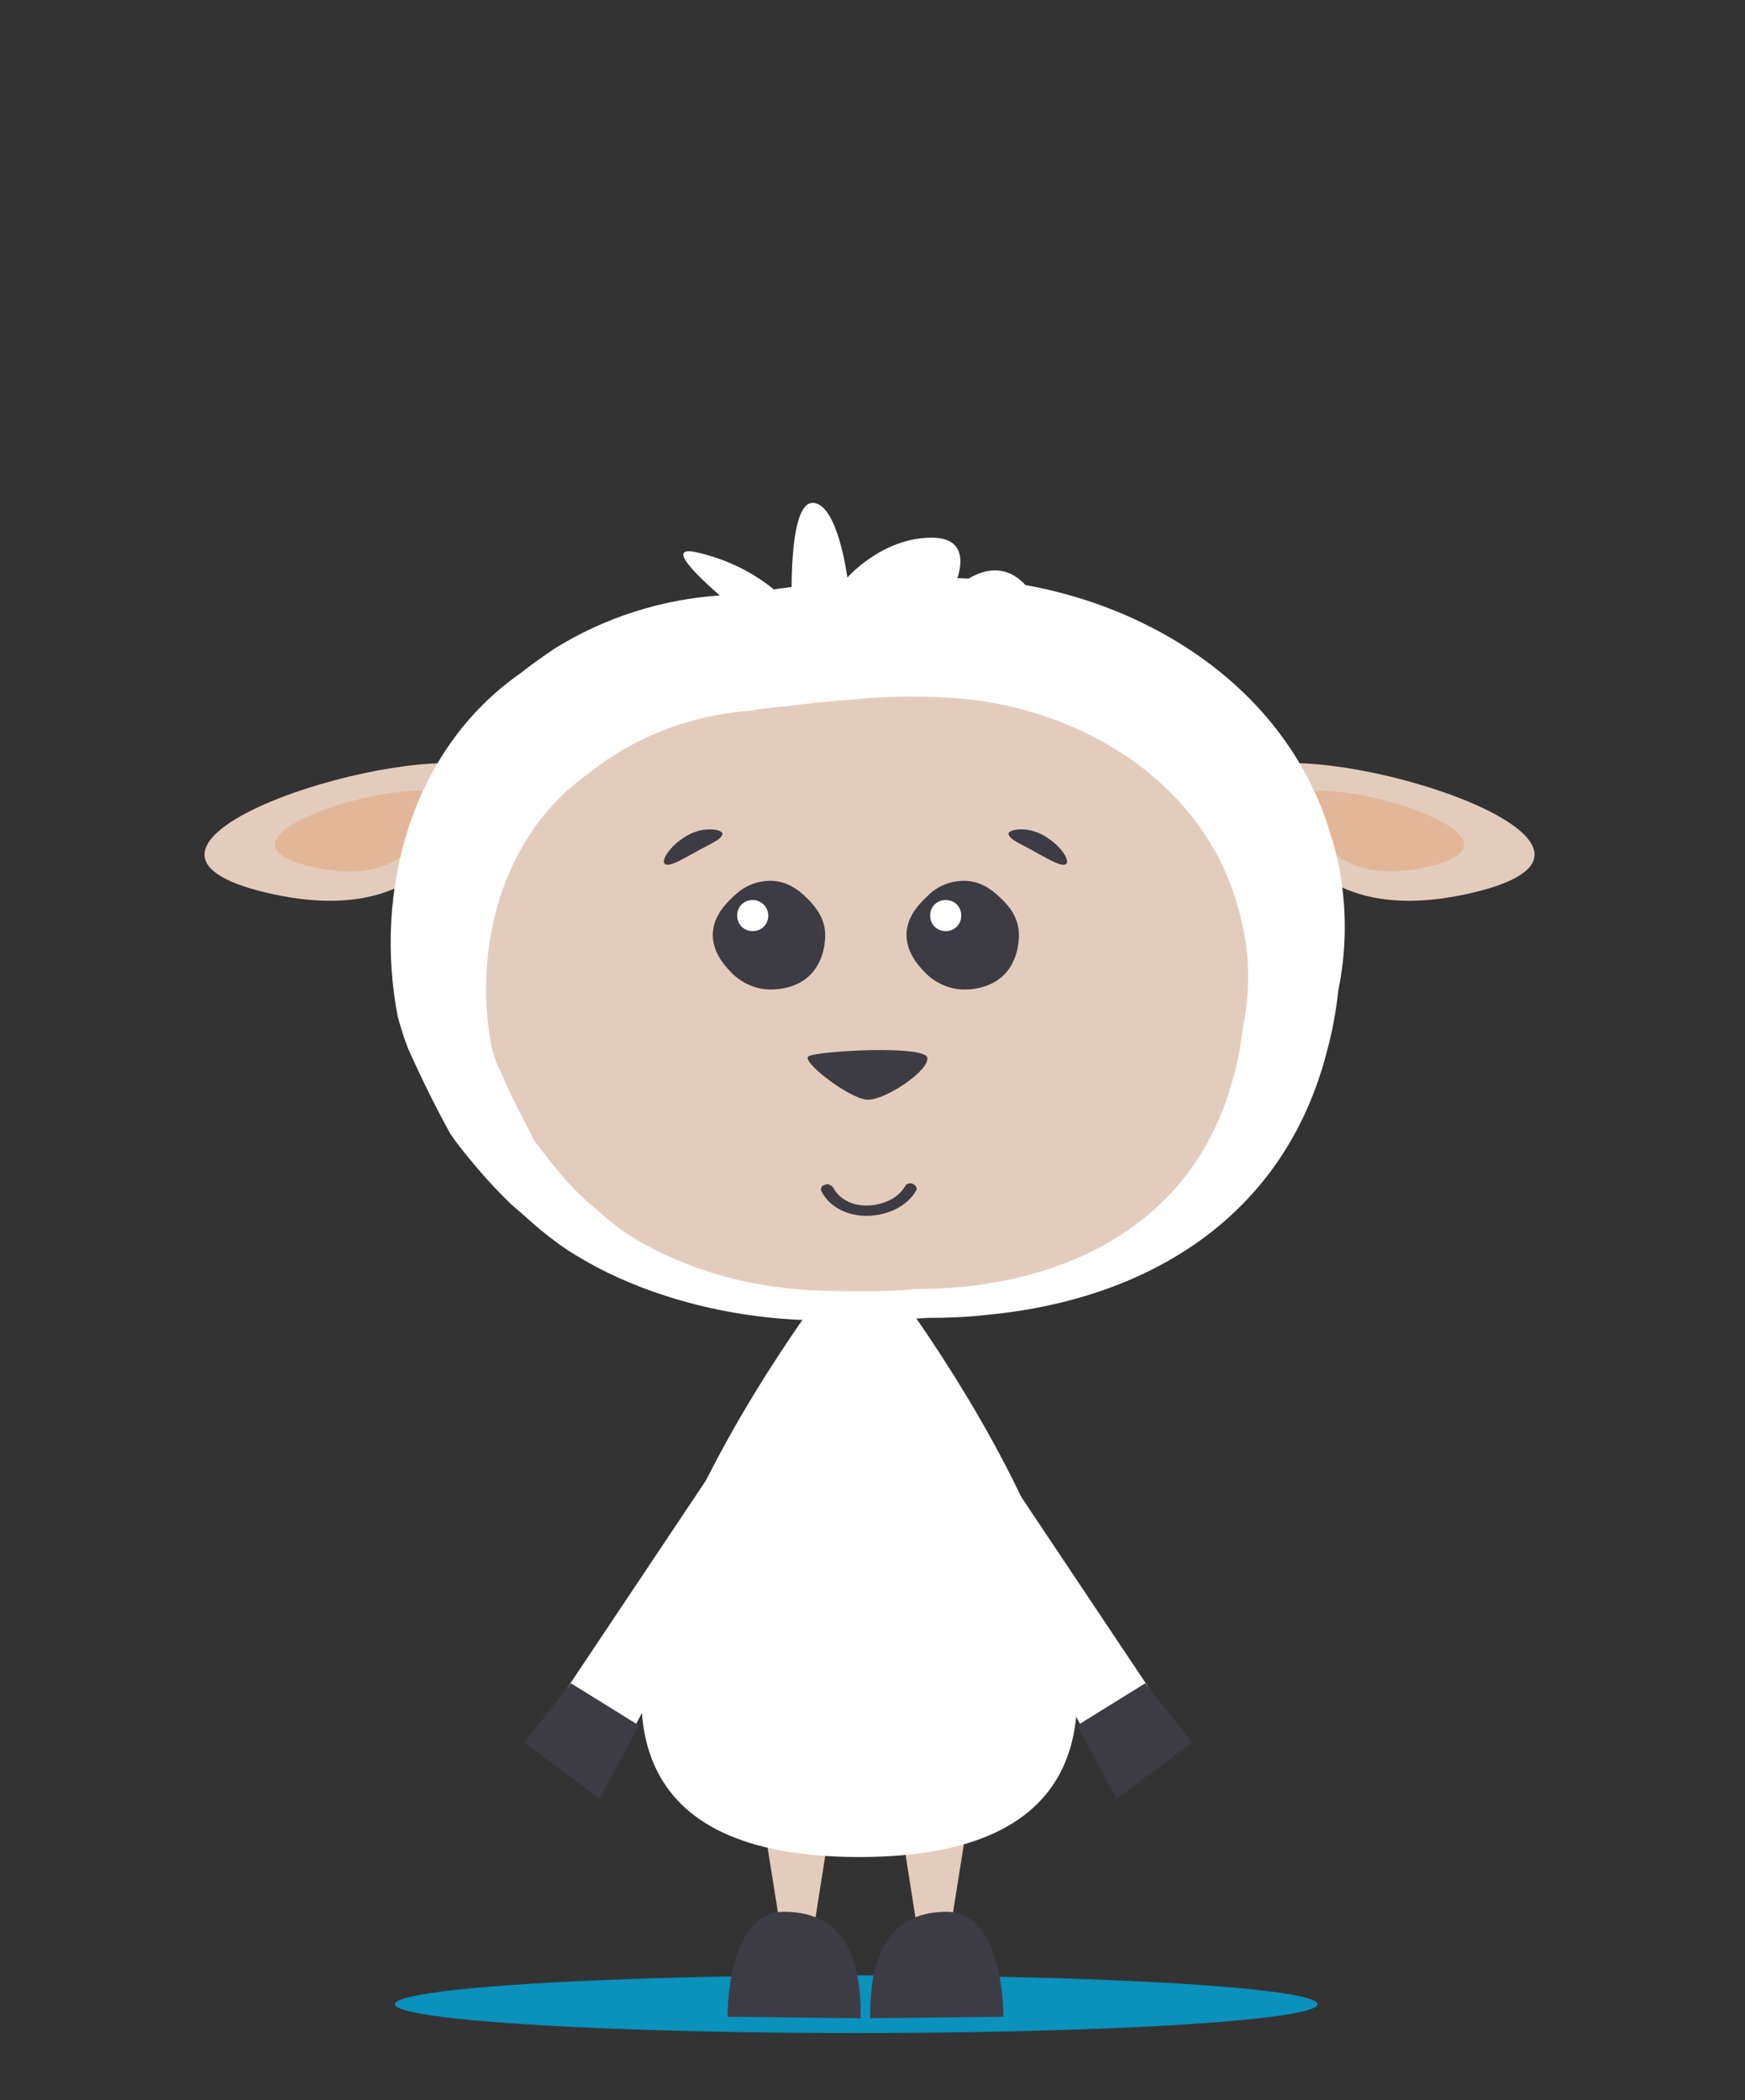 <?xml version="1.0" encoding="utf-8"?>
<!-- Generator: Adobe Illustrator 17.1.0, SVG Export Plug-In . SVG Version: 6.00 Build 0)  -->
<!DOCTYPE svg PUBLIC "-//W3C//DTD SVG 1.1//EN" "http://www.w3.org/Graphics/SVG/1.1/DTD/svg11.dtd">
<svg version="1.1" id="Layer_1" xmlns="http://www.w3.org/2000/svg" xmlns:xlink="http://www.w3.org/1999/xlink" x="0px" y="0px"
	 viewBox="0 0 236 284" enable-background="new 0 0 236 284" xml:space="preserve">
<rect x="0" y="0" width="236" height="284" fill="#333333" stroke="none"/>
<rect y="0" fill="none" width="236" height="284"/>
<g>
	<ellipse fill="#0a91bc" cx="115.8" cy="271" rx="62.4" ry="3.9"/>
	<g>
		<polygon fill="#E4CCBD" points="102.1,239.1 105.5,260.4 110.1,260.5 113,242.1 		"/>
		<path fill="#3D3C44" d="M116.4,272.9c0.1-8-2.2-14.3-10.2-14.4c-8-0.1-7.8,14.2-7.8,14.2L116.4,272.9z"/>
	</g>
	<g>
		<polygon fill="#E4CCBD" points="132,239.1 128.6,260.4 124,260.5 121.1,242.1 		"/>
		<path fill="#3D3C44" d="M117.7,272.9c-0.1-8,2.2-14.3,10.2-14.4c8-0.1,7.8,14.2,7.8,14.2L117.7,272.9z"/>
	</g>
	<g>
		<polygon fill="#FFFFFF" points="122,178.3 159.9,235 150.4,241.4 119.8,182.9 		"/>
		<polygon fill="#3D3C44" points="154.9,227.6 145.7,233.3 151,243.2 156.8,238.9 161.2,235.6 		"/>
	</g>
	<g>
		<polygon fill="#FFFFFF" points="110.1,178.3 72.2,235 81.7,241.4 112.3,182.9 		"/>
		<polygon fill="#3D3C44" points="77.2,227.6 86.4,233.3 81.1,243.2 75.3,238.9 70.9,235.6 		"/>
	</g>
	<path fill="#FFFFFF" d="M120.7,173.8l-4.4,0.1l-4.4-0.1c0,0-59.4,77.3,4.3,77.3C179.8,251.1,120.7,173.8,120.7,173.8z"/>
	<g>
		<path fill="#E4CCBD" d="M63.1,103.3c-14.6-1.5-52,11.5-27.1,17.4s27.6-13.8,27.6-13.8L63.1,103.3z"/>
		<path fill="#E2B799" d="M58.2,107c-8.6-0.9-30.8,6.8-16.1,10.2c14.7,3.5,16.4-8.1,16.4-8.1L58.2,107z"/>
		<path fill="#E4CCBD" d="M172.1,103.3c14.6-1.5,52,11.5,27.1,17.4s-27.6-13.8-27.6-13.8L172.1,103.3z"/>
		<path fill="#E2B799" d="M177,107c8.6-0.9,30.8,6.8,16.1,10.2c-14.8,3.4-16.4-8.2-16.4-8.2L177,107z"/>
		<path fill="#FFFFFF" d="M53.8,137.5c-3.3-17,1.8-36.1,16.5-46.4c1.5-1.2,3.1-2.3,4.7-3.4c6.6-4.1,14.4-6.7,22.6-7.2
			c2.1-0.3,4.1-0.6,6.2-0.7c2.2-0.3,4.4-0.6,6.7-0.8c2.3-0.2,4.6-0.4,6.9-0.6c2.3-0.1,4.7-0.2,7-0.3c1.9,0,3.8,0,5.7,0.1
			c21,0.7,43.5,12.8,49.9,34.8c0.7,2.2,1.2,4.4,1.5,6.7c0.6,4.6,0.5,9.3-0.5,14.2c-0.3,2.8-0.8,5.5-1.5,8.1
			c-5.8,22.9-24.7,33.8-46.1,35.8c-2.6,0.3-5.3,0.4-8,0.4c-2.6,0.2-5.3,0.3-8.1,0.4c-2.7,0-5.5,0-8.3-0.1
			c-8.7-0.3-17.5-2.2-25.3-5.7c-2-0.9-3.9-1.9-5.7-3c-1.7-1-3.3-2.2-4.9-3.5c-1.3-1.1-2.6-2.3-3.9-3.4c-2-1.9-3.9-4-5.7-6.2
			c-0.9-1.1-1.8-2.2-2.6-3.4c-2.1-3.8-4-7.7-5.7-11.5C54.6,140.3,54.2,138.9,53.8,137.5z"/>
		<path fill="#E4CCBD" d="M66.5,141.7c-2.6-13.5,1.4-28.9,13.1-37.1c1.2-1,2.5-1.9,3.8-2.7c5.3-3.3,11.5-5.3,18.1-5.8
			c1.6-0.3,3.3-0.5,4.9-0.6c1.8-0.2,3.6-0.5,5.4-0.6c1.8-0.2,3.7-0.3,5.5-0.5c1.9-0.1,3.7-0.2,5.6-0.2c1.5,0,3,0,4.5,0.1
			c16.8,0.6,34.7,10.2,39.9,27.9c0.5,1.7,0.9,3.5,1.2,5.4c0.5,3.7,0.4,7.4-0.4,11.3c-0.3,2.3-0.6,4.4-1.2,6.4
			c-4.7,18.4-19.7,27-36.7,28.7c-2.1,0.2-4.2,0.3-6.4,0.3c-2.1,0.2-4.2,0.3-6.4,0.3s-4.4,0-6.6-0.1c-6.9-0.2-13.9-1.7-20.3-4.6
			c-1.6-0.7-3.1-1.5-4.6-2.4c-1.4-0.8-2.7-1.8-3.9-2.8c-1-0.9-2.1-1.8-3.1-2.7c-1.6-1.5-3.1-3.2-4.5-5c-0.7-0.9-1.4-1.8-2.1-2.7
			c-1.6-3.1-3.2-6.1-4.5-9.2C67.2,144,66.8,142.8,66.5,141.7z"/>
		<path fill="#FFFFFF" d="M110.5,90.9c0,0-25-18.3-16.2-16.2c8.7,2,12.8,7.4,12.8,7.4S106.5,68,109.9,68s4.7,10.1,4.7,10.1
			s4.7-5.4,11.4-5.4c6.7,0,2.7,7.4,2.7,7.4s6-6.7,10.8,0c4.7,6.7-9.4,10.8-9.4,10.8h-19.7V90.9z"/>
		<g>
			<g>
				<path fill="#3D3C44" d="M111.6,126.4c0,2.1-0.7,4.1-2,5.4c-1.4,1.4-3.4,2-5.4,2c-2,0-3.9-0.9-5.2-2.2c-1.4-1.4-2.6-3.1-2.6-5.2
					c0-2.1,1.3-3.8,2.7-5.1c1.4-1.4,3.1-2.2,5.1-2.2c2,0,3.6,1,5,2.4C110.4,122.7,111.6,124.3,111.6,126.4z"/>
				<path fill="#FFFFFF" d="M103.9,123.8c0,1.2-0.9,2.1-2.1,2.1c-1.2,0-2.1-0.9-2.1-2.1c0-1.2,0.9-2.1,2.1-2.1
					C102.9,121.7,103.9,122.6,103.9,123.8z"/>
			</g>
			<g>
				<path fill="#3D3C44" d="M97.7,112.8c-0.2,0.8-1.7,1.3-3.6,2.4c-2,1.1-3.7,2.1-4.2,1.6c-0.5-0.4,0.6-2.4,3-3.8
					C95.3,111.6,97.9,112.2,97.7,112.8z"/>
			</g>
			<g>
				<path fill="#3D3C44" d="M137.8,126.4c0,2.1-0.7,4.1-2,5.4c-1.4,1.4-3.4,2-5.4,2s-3.9-0.9-5.2-2.2c-1.4-1.4-2.6-3.1-2.6-5.2
					c0-2.1,1.3-3.8,2.7-5.1c1.3-1.4,3.1-2.2,5.1-2.2s3.6,1,5,2.4C136.7,122.7,137.8,124.3,137.8,126.4z"/>
				<path fill="#FFFFFF" d="M130,123.8c0,1.2-0.9,2.1-2.1,2.1s-2.1-0.9-2.1-2.1c0-1.2,0.9-2.1,2.1-2.1S130,122.6,130,123.8z"/>
			</g>
			<g>
				<path fill="#3D3C44" d="M136.4,112.8c0.2,0.8,1.7,1.3,3.6,2.4c2,1.1,3.7,2.1,4.2,1.6c0.5-0.4-0.6-2.4-3-3.8
					C138.8,111.6,136.2,112.2,136.4,112.8z"/>
			</g>
		</g>
		<path fill="#E4CCBD" d="M140.2,151.3c0,7.5-18.1,15.6-22.7,15.6c-4.6,0-22.7-8-22.7-15.6c0-7.5,10.1-11.5,22.7-11.5
			S140.2,143.9,140.2,151.3z"/>
		<g>
			<g>
				<path fill="#3D3C44" d="M112.7,160.6c0.9,1.7,2.8,2.5,4.8,2.4l0,0c2-0.1,4-1,4.9-2.6l0,0l0,0c0.2-0.4,0.7-0.5,1.1-0.3l0,0
					c0.4,0.2,0.6,0.6,0.4,0.9l0,0c-1.3,2.2-3.9,3.3-6.4,3.4l0,0c-2.6,0.1-5.2-1-6.4-3.3l0,0c-0.2-0.4,0-0.8,0.5-0.9l0,0
					c0.1,0,0.2-0.1,0.3-0.1l0,0C112.2,160.2,112.5,160.3,112.7,160.6L112.7,160.6z"/>
			</g>
		</g>
		<path fill="#3D3C44" d="M117.3,148.7c2.4,0.1,8.5-4,8.1-5.7c-0.4-1.7-14.6-0.9-16-0.2C108.1,143.4,114.9,148.6,117.3,148.7z"/>
	</g>
</g>
</svg>
